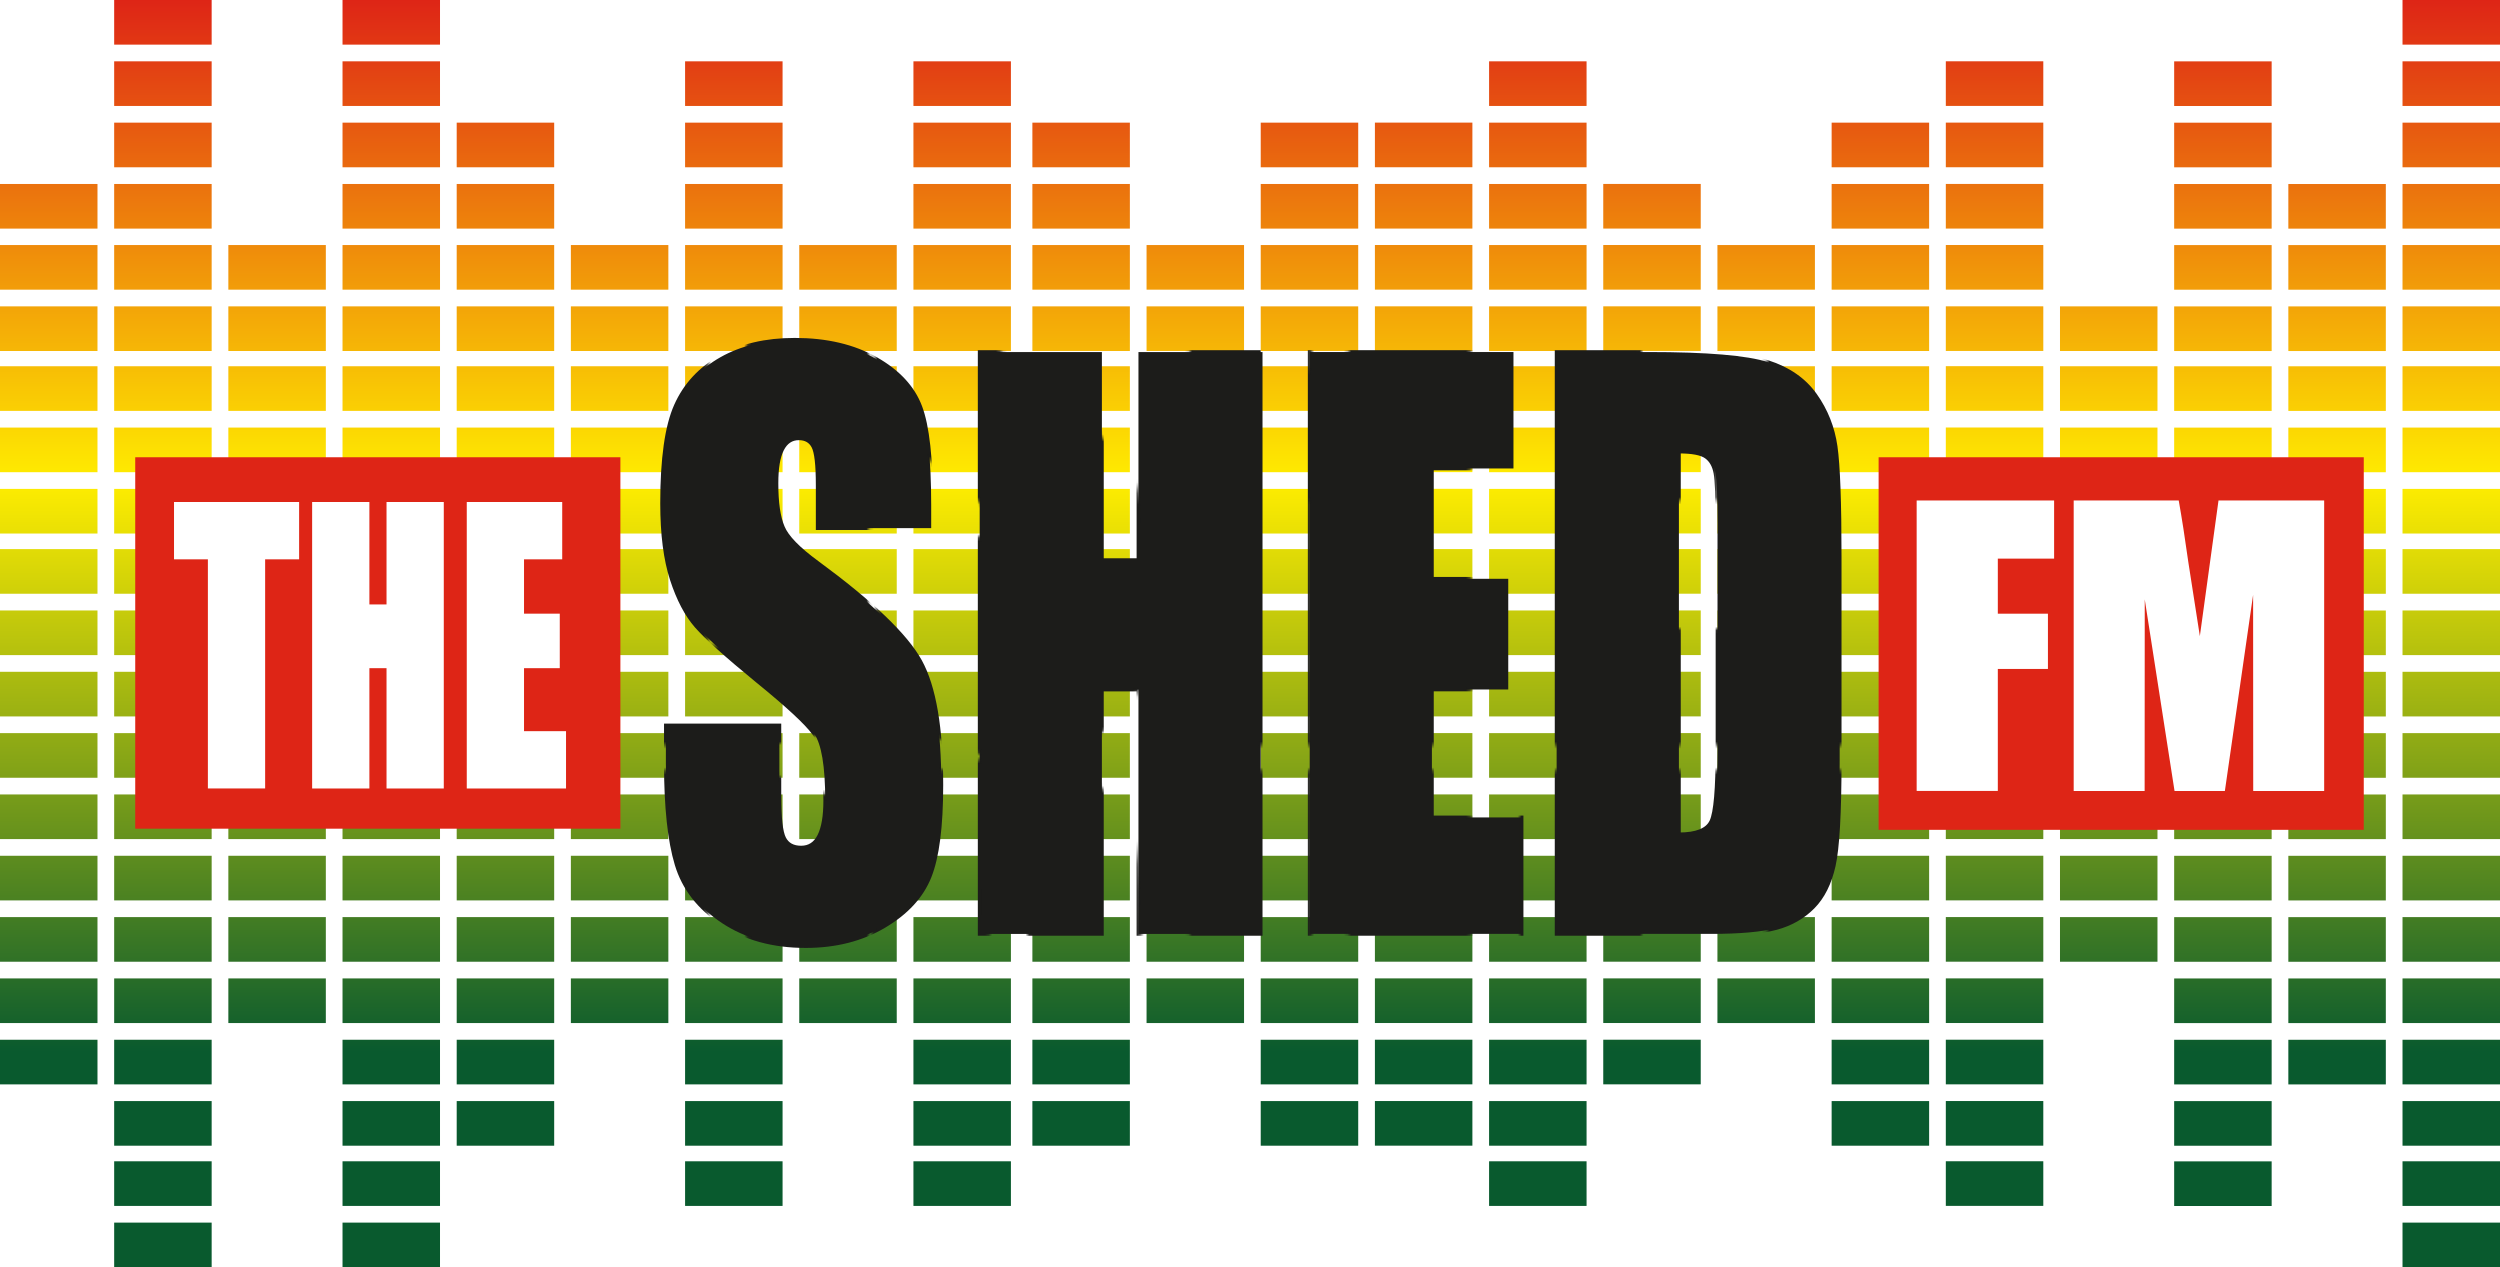 <?xml version="1.0" encoding="UTF-8"?>
<svg xmlns="http://www.w3.org/2000/svg" xmlns:xlink="http://www.w3.org/1999/xlink" id="Layer_2" data-name="Layer 2" viewBox="0 0 675.5 342.41">
  <defs>
    <style>
      .cls-1, .cls-2 {
        fill: #1c1c1a;
      }

      .cls-3 {
        fill: #de2516;
      }

      .cls-4 {
        fill: #fff;
      }

      .cls-5 {
        fill: none;
      }

      .cls-2 {
        stroke: url(#Unnamed_Pattern);
        stroke-miterlimit: 10;
      }

      .cls-6 {
        fill: url(#New_Gradient_Swatch_1);
      }
    </style>
    <linearGradient id="New_Gradient_Swatch_1" data-name="New Gradient Swatch 1" x1="337.75" y1="0" x2="337.75" y2="342.41" gradientUnits="userSpaceOnUse">
      <stop offset="0" stop-color="#de2516"></stop>
      <stop offset=".38" stop-color="#ffed00"></stop>
      <stop offset=".83" stop-color="#095a2e"></stop>
    </linearGradient>
    <pattern id="Unnamed_Pattern" data-name="Unnamed Pattern" x="0" y="0" width="318.18" height="163.82" patternTransform="translate(-83.41 -123.18)" patternUnits="userSpaceOnUse" viewBox="0 0 318.18 163.82">
      <g>
        <rect class="cls-5" y="0" width="318.18" height="163.82"></rect>
        <g>
          <path class="cls-1" d="M72.7,44.67c0-12.49-.98-21.35-2.94-26.56-1.96-5.21-5.96-9.53-12-12.96C51.72,1.72,44.42,0,35.84,0c-7.84,0-14.54,1.57-20.08,4.71-5.54,3.14-9.56,7.49-12.04,13.06-2.48,5.57-3.73,14.37-3.73,26.41,0,8.35.88,15.21,2.63,20.59,1.75,5.37,3.96,9.58,6.63,12.62,2.67,3.04,8.1,7.93,16.31,14.66,8.21,6.67,13.36,11.43,15.45,14.28,2.04,2.85,3.06,8.9,3.06,18.16,0,4.21-.54,7.38-1.61,9.52-1.07,2.14-2.71,3.2-4.9,3.2s-3.73-.84-4.59-2.52c-.86-1.68-1.29-5.47-1.29-11.36v-19.13H1.02v10.29c0,11.78.97,20.88,2.9,27.29,1.93,6.41,6.03,11.68,12.27,15.83,6.25,4.14,13.79,6.21,22.63,6.21,8.05,0,15.11-1.8,21.18-5.39,6.06-3.59,10.16-8.04,12.27-13.35,2.12-5.31,3.18-13.56,3.18-24.76,0-15.41-1.91-26.57-5.73-33.5-3.82-6.93-13.07-15.79-27.77-26.59-5.13-3.75-8.24-6.96-9.33-9.61-1.15-2.66-1.72-6.61-1.72-11.86,0-4.08.51-7.12,1.53-9.13,1.02-2.01,2.52-3.01,4.51-3.01,1.83,0,3.14.75,3.92,2.23.78,1.49,1.18,4.95,1.18,10.39v11.65h30.67v-6.21Z"></path>
          <path class="cls-1" d="M128.7,3.3v56.23h-9.88V3.3h-33.02v157.22h33.02v-66.03h9.88v66.03h33.02V3.3h-33.02Z"></path>
          <path class="cls-1" d="M174.97,160.52h57.25v-31.46h-24.23v-34.57h20.63v-29.91h-20.63v-29.81h22.04V3.3h-55.06v157.22Z"></path>
          <path class="cls-1" d="M241.72,160.52h41.65c7.89,0,13.8-.53,17.73-1.6,3.92-1.07,7.22-2.94,9.88-5.63,2.67-2.68,4.54-6.41,5.61-11.17,1.07-4.76,1.61-14.19,1.61-28.31v-55.06c0-14.89-.37-24.87-1.1-29.96-.73-5.08-2.56-9.69-5.49-13.84-2.93-4.14-7.2-7.12-12.82-8.93-5.62-1.81-16.4-2.72-32.35-2.72h-24.7v157.22ZM282.11,31.61c1.31.94,2.14,2.41,2.51,4.42.37,2.01.55,6.57.55,13.69v61.08c0,10.49-.55,16.91-1.65,19.28-1.1,2.36-4.03,3.54-8.78,3.54V30.2c3.61,0,6.06.47,7.37,1.41Z"></path>
        </g>
      </g>
    </pattern>
  </defs>
  <g id="Layer_1-2" data-name="Layer 1">
    <path class="cls-6" d="M26.34,293H0v-12.06h26.34v12.06ZM26.34,264.37H0v12.06h26.34v-12.06ZM26.34,247.8H0v12.06h26.34v-12.06ZM26.34,231.23H0v12.06h26.34v-12.06ZM26.34,214.66H0v12.06h26.34v-12.06ZM26.34,198.09H0v12.06h26.34v-12.06ZM26.34,181.52H0v12.06h26.34v-12.06ZM26.34,164.95H0v12.06h26.34v-12.06ZM26.34,148.37H0v12.06h26.34v-12.06ZM26.34,132.1H0v12.06h26.34v-12.06ZM26.34,115.53H0v12.06h26.34v-12.06ZM26.34,98.96H0v12.06h26.34v-12.06ZM26.34,82.78H0v12.06h26.34v-12.06ZM26.34,66.21H0v12.06h26.34v-12.06ZM26.34,49.71H0v12.06h26.34v-12.06ZM57.19,313.78h-26.34v12.06h26.34v-12.06ZM57.19,297.51h-26.34v12.06h26.34v-12.06ZM57.19,280.94h-26.34v12.06h26.34v-12.06ZM57.19,264.37h-26.34v12.06h26.34v-12.06ZM57.19,247.8h-26.34v12.06h26.34v-12.06ZM57.19,231.23h-26.34v12.06h26.34v-12.06ZM57.19,214.66h-26.34v12.06h26.34v-12.06ZM57.19,198.09h-26.34v12.06h26.34v-12.06ZM57.19,181.52h-26.34v12.06h26.34v-12.06ZM57.19,164.95h-26.34v12.06h26.34v-12.06ZM57.19,148.37h-26.34v12.06h26.34v-12.06ZM57.19,132.1h-26.34v12.06h26.34v-12.06ZM57.19,115.53h-26.34v12.06h26.34v-12.06ZM57.19,98.96h-26.34v12.06h26.34v-12.06ZM57.19,82.78h-26.34v12.06h26.34v-12.06ZM57.19,66.21h-26.34v12.06h26.34v-12.06ZM57.19,49.71h-26.34v12.06h26.34v-12.06ZM57.19,33.14h-26.34v12.06h26.34v-12.06ZM57.19,16.57h-26.34v12.06h26.34v-12.06ZM57.19,0h-26.34v12.06h26.34V0ZM57.19,330.35h-26.34v12.06h26.34v-12.06ZM88.04,264.37h-26.34v12.06h26.34v-12.06ZM88.04,247.8h-26.34v12.06h26.34v-12.06ZM88.04,231.23h-26.34v12.06h26.34v-12.06ZM88.04,214.66h-26.34v12.06h26.34v-12.06ZM88.04,198.09h-26.34v12.06h26.34v-12.06ZM88.04,181.52h-26.34v12.06h26.34v-12.06ZM88.04,164.95h-26.34v12.06h26.34v-12.06ZM88.04,148.37h-26.34v12.06h26.34v-12.06ZM88.04,132.1h-26.34v12.06h26.34v-12.06ZM88.04,115.53h-26.34v12.06h26.34v-12.06ZM88.04,98.96h-26.34v12.06h26.34v-12.06ZM88.04,82.78h-26.34v12.06h26.34v-12.06ZM88.04,66.21h-26.34v12.06h26.34v-12.06ZM118.89,313.78h-26.34v12.06h26.34v-12.06ZM118.89,297.51h-26.34v12.06h26.34v-12.06ZM118.89,280.94h-26.34v12.06h26.34v-12.06ZM118.89,264.37h-26.34v12.06h26.34v-12.06ZM118.89,247.8h-26.34v12.06h26.34v-12.06ZM118.89,231.23h-26.34v12.06h26.34v-12.06ZM118.89,214.66h-26.34v12.06h26.34v-12.06ZM118.89,198.09h-26.34v12.06h26.34v-12.06ZM118.89,181.52h-26.34v12.06h26.34v-12.06ZM118.89,164.95h-26.34v12.06h26.34v-12.06ZM118.89,148.37h-26.34v12.06h26.34v-12.06ZM118.89,132.1h-26.34v12.06h26.34v-12.06ZM118.89,115.53h-26.34v12.06h26.34v-12.06ZM118.89,98.96h-26.34v12.06h26.34v-12.06ZM118.89,82.78h-26.34v12.06h26.34v-12.06ZM118.89,66.21h-26.34v12.06h26.34v-12.06ZM118.89,49.71h-26.34v12.06h26.34v-12.06ZM118.89,33.14h-26.34v12.06h26.34v-12.06ZM118.89,16.57h-26.34v12.06h26.34v-12.06ZM118.89,0h-26.34v12.06h26.34V0ZM118.89,330.35h-26.34v12.06h26.34v-12.06ZM149.74,297.51h-26.34v12.06h26.34v-12.06ZM149.74,280.94h-26.34v12.06h26.34v-12.06ZM149.74,264.37h-26.34v12.06h26.34v-12.06ZM149.74,247.8h-26.34v12.06h26.34v-12.06ZM149.74,231.23h-26.34v12.06h26.34v-12.06ZM149.74,214.66h-26.34v12.06h26.34v-12.06ZM149.74,198.09h-26.34v12.06h26.34v-12.06ZM149.74,181.52h-26.34v12.06h26.34v-12.06ZM149.74,164.95h-26.34v12.06h26.34v-12.06ZM149.74,148.37h-26.34v12.06h26.34v-12.06ZM149.74,132.1h-26.34v12.06h26.34v-12.06ZM149.74,115.53h-26.34v12.06h26.34v-12.06ZM149.74,98.96h-26.34v12.06h26.34v-12.06ZM149.74,82.78h-26.34v12.06h26.34v-12.06ZM149.74,66.21h-26.34v12.06h26.34v-12.06ZM149.74,49.71h-26.34v12.06h26.34v-12.06ZM149.74,33.14h-26.34v12.06h26.34v-12.06ZM180.59,264.37h-26.34v12.06h26.34v-12.06ZM180.59,247.8h-26.34v12.06h26.34v-12.06ZM180.59,231.23h-26.34v12.06h26.34v-12.06ZM180.59,214.66h-26.34v12.06h26.34v-12.06ZM180.59,198.09h-26.34v12.06h26.34v-12.06ZM180.59,181.52h-26.34v12.06h26.34v-12.06ZM180.59,164.95h-26.34v12.06h26.34v-12.06ZM180.59,148.37h-26.34v12.06h26.34v-12.06ZM180.59,132.1h-26.34v12.06h26.34v-12.06ZM180.59,115.53h-26.34v12.06h26.34v-12.06ZM180.59,98.96h-26.34v12.06h26.34v-12.06ZM180.59,82.78h-26.34v12.06h26.34v-12.06ZM180.59,66.21h-26.34v12.06h26.34v-12.06ZM211.45,313.78h-26.34v12.06h26.34v-12.06ZM211.45,297.51h-26.34v12.06h26.34v-12.06ZM211.45,280.94h-26.34v12.06h26.34v-12.06ZM211.45,264.37h-26.34v12.06h26.34v-12.06ZM211.45,247.8h-26.34v12.06h26.34v-12.06ZM211.45,231.23h-26.34v12.06h26.34v-12.06ZM211.45,214.66h-26.34v12.06h26.34v-12.06ZM211.45,198.09h-26.34v12.06h26.34v-12.06ZM211.45,181.52h-26.34v12.06h26.34v-12.06ZM211.45,164.95h-26.34v12.06h26.34v-12.06ZM211.45,148.37h-26.34v12.06h26.34v-12.06ZM211.45,132.1h-26.34v12.06h26.34v-12.06ZM211.45,115.53h-26.34v12.06h26.34v-12.06ZM211.45,98.96h-26.34v12.06h26.34v-12.06ZM211.45,82.78h-26.34v12.06h26.34v-12.06ZM211.45,66.21h-26.34v12.06h26.34v-12.06ZM211.45,49.71h-26.34v12.06h26.34v-12.06ZM211.45,33.14h-26.34v12.06h26.34v-12.06ZM211.45,16.57h-26.34v12.06h26.34v-12.06ZM242.3,264.37h-26.34v12.06h26.34v-12.06ZM242.3,247.8h-26.34v12.06h26.34v-12.06ZM242.3,231.23h-26.34v12.06h26.34v-12.06ZM242.3,214.66h-26.34v12.06h26.34v-12.06ZM242.3,198.09h-26.34v12.06h26.34v-12.06ZM242.3,181.52h-26.34v12.06h26.34v-12.06ZM242.3,164.95h-26.34v12.06h26.34v-12.06ZM242.3,148.37h-26.34v12.06h26.34v-12.06ZM242.3,132.1h-26.34v12.06h26.34v-12.06ZM242.3,115.53h-26.34v12.06h26.34v-12.06ZM242.3,98.96h-26.34v12.06h26.34v-12.06ZM242.3,82.78h-26.34v12.06h26.34v-12.06ZM242.3,66.21h-26.34v12.06h26.34v-12.06ZM273.15,313.78h-26.34v12.06h26.34v-12.06ZM273.15,297.51h-26.34v12.06h26.34v-12.06ZM273.15,280.94h-26.34v12.06h26.34v-12.06ZM273.15,264.37h-26.34v12.06h26.34v-12.06ZM273.15,247.8h-26.34v12.06h26.34v-12.06ZM273.15,231.23h-26.34v12.06h26.34v-12.06ZM273.15,214.66h-26.34v12.06h26.34v-12.06ZM273.15,198.09h-26.34v12.06h26.34v-12.06ZM273.15,181.52h-26.34v12.06h26.34v-12.06ZM273.15,164.95h-26.34v12.06h26.34v-12.06ZM273.15,148.37h-26.34v12.06h26.34v-12.06ZM273.15,132.1h-26.34v12.06h26.34v-12.06ZM273.15,115.53h-26.34v12.06h26.34v-12.06ZM273.15,98.96h-26.34v12.06h26.34v-12.06ZM273.15,82.78h-26.34v12.06h26.34v-12.06ZM273.15,66.21h-26.34v12.06h26.34v-12.06ZM273.15,49.71h-26.34v12.06h26.34v-12.06ZM273.15,33.14h-26.34v12.06h26.34v-12.06ZM273.15,16.57h-26.34v12.06h26.34v-12.06ZM305.29,297.51h-26.34v12.06h26.34v-12.06ZM305.29,280.94h-26.34v12.06h26.34v-12.06ZM305.29,264.37h-26.34v12.06h26.34v-12.06ZM305.29,247.8h-26.34v12.06h26.34v-12.06ZM305.29,231.23h-26.34v12.06h26.34v-12.06ZM305.29,214.66h-26.34v12.06h26.34v-12.06ZM305.29,198.09h-26.34v12.06h26.34v-12.06ZM305.29,181.52h-26.34v12.06h26.34v-12.06ZM305.29,164.95h-26.34v12.06h26.34v-12.06ZM305.29,148.37h-26.34v12.06h26.34v-12.06ZM305.29,132.1h-26.34v12.06h26.34v-12.06ZM305.29,115.53h-26.34v12.06h26.34v-12.06ZM305.29,98.96h-26.34v12.06h26.34v-12.06ZM305.29,82.78h-26.34v12.06h26.34v-12.06ZM305.29,66.21h-26.34v12.06h26.34v-12.06ZM305.29,49.71h-26.34v12.06h26.34v-12.06ZM305.29,33.14h-26.34v12.06h26.34v-12.06ZM336.14,264.37h-26.34v12.06h26.34v-12.06ZM336.14,247.8h-26.34v12.06h26.34v-12.06ZM336.14,231.23h-26.34v12.06h26.34v-12.06ZM336.14,214.66h-26.34v12.06h26.34v-12.06ZM336.14,198.09h-26.34v12.06h26.34v-12.06ZM336.14,181.52h-26.34v12.06h26.34v-12.06ZM336.14,164.95h-26.34v12.06h26.34v-12.06ZM336.14,148.37h-26.34v12.06h26.34v-12.06ZM336.14,132.1h-26.34v12.06h26.34v-12.06ZM336.14,115.53h-26.34v12.06h26.34v-12.06ZM336.14,98.96h-26.34v12.06h26.34v-12.06ZM336.14,82.78h-26.34v12.06h26.34v-12.06ZM336.14,66.21h-26.34v12.06h26.34v-12.06ZM366.99,297.51h-26.34v12.06h26.34v-12.06ZM366.99,280.94h-26.34v12.06h26.34v-12.06ZM366.99,264.37h-26.34v12.06h26.34v-12.06ZM366.99,247.8h-26.34v12.06h26.34v-12.06ZM366.99,231.23h-26.34v12.06h26.34v-12.06ZM366.99,214.66h-26.34v12.06h26.34v-12.06ZM366.99,198.09h-26.34v12.06h26.34v-12.06ZM366.99,181.52h-26.34v12.06h26.34v-12.06ZM366.99,164.95h-26.34v12.06h26.34v-12.06ZM366.99,148.37h-26.34v12.06h26.34v-12.06ZM366.99,132.1h-26.34v12.06h26.34v-12.06ZM366.99,115.53h-26.34v12.06h26.34v-12.06ZM366.99,98.96h-26.34v12.06h26.34v-12.06ZM366.99,82.78h-26.34v12.06h26.34v-12.06ZM366.99,66.21h-26.34v12.06h26.34v-12.06ZM366.99,49.71h-26.34v12.06h26.34v-12.06ZM366.99,33.14h-26.34v12.06h26.34v-12.06ZM397.84,297.5h-26.34v12.06h26.34v-12.06ZM397.84,280.93h-26.34v12.06h26.34v-12.06ZM397.84,264.36h-26.34v12.06h26.34v-12.06ZM397.84,247.79h-26.34v12.06h26.34v-12.06ZM397.84,231.22h-26.34v12.06h26.34v-12.06ZM397.84,214.65h-26.34v12.06h26.34v-12.06ZM397.84,198.08h-26.34v12.06h26.34v-12.06ZM397.84,181.51h-26.34v12.06h26.34v-12.06ZM397.84,164.94h-26.34v12.06h26.34v-12.06ZM397.84,148.36h-26.34v12.06h26.34v-12.06ZM397.84,132.08h-26.34v12.06h26.34v-12.06ZM397.84,115.51h-26.34v12.06h26.34v-12.06ZM397.84,98.94h-26.34v12.06h26.34v-12.06ZM397.84,82.77h-26.34v12.06h26.34v-12.06ZM397.84,66.2h-26.34v12.06h26.34v-12.06ZM397.84,49.7h-26.34v12.06h26.34v-12.06ZM397.84,33.13h-26.34v12.06h26.34v-12.06ZM428.69,313.78h-26.34v12.06h26.34v-12.06ZM428.69,297.51h-26.34v12.06h26.34v-12.06ZM428.69,280.94h-26.34v12.06h26.34v-12.06ZM428.69,264.37h-26.34v12.06h26.34v-12.06ZM428.69,247.8h-26.34v12.06h26.34v-12.06ZM428.69,231.23h-26.34v12.06h26.34v-12.06ZM428.69,214.66h-26.34v12.06h26.34v-12.06ZM428.69,198.09h-26.34v12.06h26.34v-12.06ZM428.69,181.52h-26.34v12.06h26.34v-12.06ZM428.69,164.95h-26.34v12.06h26.34v-12.06ZM428.69,148.37h-26.34v12.06h26.34v-12.06ZM428.69,132.1h-26.34v12.06h26.34v-12.06ZM428.69,115.53h-26.34v12.06h26.34v-12.06ZM428.69,98.96h-26.34v12.06h26.34v-12.06ZM428.69,82.78h-26.34v12.06h26.34v-12.06ZM428.69,66.21h-26.34v12.06h26.34v-12.06ZM428.69,49.71h-26.34v12.06h26.34v-12.06ZM428.69,33.14h-26.34v12.06h26.34v-12.06ZM428.69,16.57h-26.34v12.06h26.34v-12.06ZM459.54,280.93h-26.34v12.06h26.34v-12.06ZM459.54,264.36h-26.34v12.06h26.34v-12.06ZM459.54,247.79h-26.34v12.06h26.34v-12.06ZM459.54,231.22h-26.34v12.06h26.34v-12.06ZM459.54,214.65h-26.34v12.06h26.34v-12.06ZM459.54,198.08h-26.34v12.06h26.34v-12.06ZM459.54,181.51h-26.34v12.06h26.34v-12.06ZM459.54,164.94h-26.34v12.06h26.34v-12.06ZM459.54,148.36h-26.34v12.06h26.34v-12.06ZM459.54,132.08h-26.34v12.06h26.34v-12.06ZM459.54,115.51h-26.34v12.06h26.34v-12.06ZM459.54,98.94h-26.34v12.06h26.34v-12.06ZM459.54,82.77h-26.34v12.06h26.34v-12.06ZM459.54,66.2h-26.34v12.06h26.34v-12.06ZM459.54,49.7h-26.34v12.06h26.34v-12.06ZM490.39,264.37h-26.34v12.06h26.34v-12.06ZM490.39,247.8h-26.34v12.06h26.34v-12.06ZM490.39,231.23h-26.34v12.06h26.34v-12.06ZM490.39,214.66h-26.34v12.06h26.34v-12.06ZM490.39,198.09h-26.34v12.06h26.34v-12.06ZM490.39,181.52h-26.34v12.06h26.34v-12.06ZM490.39,164.95h-26.34v12.06h26.34v-12.06ZM490.39,148.37h-26.34v12.06h26.34v-12.06ZM490.39,132.1h-26.34v12.06h26.34v-12.06ZM490.39,115.53h-26.34v12.06h26.34v-12.06ZM490.39,98.96h-26.34v12.06h26.34v-12.06ZM490.39,82.78h-26.34v12.06h26.34v-12.06ZM490.39,66.21h-26.34v12.06h26.34v-12.06ZM521.25,297.51h-26.34v12.06h26.34v-12.06ZM521.25,280.94h-26.34v12.06h26.34v-12.06ZM521.25,264.37h-26.34v12.06h26.34v-12.06ZM521.25,247.8h-26.34v12.06h26.34v-12.06ZM521.25,231.23h-26.34v12.06h26.34v-12.06ZM521.25,214.66h-26.34v12.06h26.34v-12.06ZM521.25,198.09h-26.34v12.06h26.34v-12.06ZM521.25,181.52h-26.34v12.06h26.34v-12.06ZM521.25,164.95h-26.34v12.06h26.34v-12.06ZM521.25,148.37h-26.34v12.06h26.34v-12.06ZM521.25,132.1h-26.34v12.06h26.34v-12.06ZM521.25,115.53h-26.34v12.06h26.34v-12.06ZM521.25,98.96h-26.34v12.06h26.34v-12.06ZM521.25,82.78h-26.34v12.06h26.34v-12.06ZM521.25,66.21h-26.34v12.06h26.34v-12.06ZM521.25,49.71h-26.34v12.06h26.34v-12.06ZM521.25,33.14h-26.34v12.06h26.34v-12.06ZM552.1,313.77h-26.34v12.06h26.34v-12.06ZM552.1,297.5h-26.34v12.06h26.34v-12.06ZM552.1,280.93h-26.34v12.06h26.34v-12.06ZM552.1,264.36h-26.34v12.06h26.34v-12.06ZM552.1,247.79h-26.34v12.06h26.34v-12.06ZM552.1,231.22h-26.34v12.06h26.34v-12.06ZM552.1,214.65h-26.34v12.06h26.34v-12.06ZM552.1,198.08h-26.34v12.06h26.34v-12.06ZM552.1,181.51h-26.34v12.06h26.34v-12.06ZM552.1,164.94h-26.34v12.06h26.34v-12.06ZM552.1,148.36h-26.34v12.06h26.34v-12.06ZM552.1,132.08h-26.34v12.06h26.34v-12.06ZM552.1,115.51h-26.34v12.06h26.34v-12.06ZM552.1,98.94h-26.34v12.06h26.34v-12.06ZM552.1,82.77h-26.34v12.06h26.34v-12.06ZM552.1,66.2h-26.34v12.06h26.34v-12.06ZM552.1,49.7h-26.34v12.06h26.34v-12.06ZM552.1,33.13h-26.34v12.06h26.34v-12.06ZM552.1,16.56h-26.34v12.06h26.34v-12.06ZM582.95,247.8h-26.34v12.06h26.34v-12.06ZM582.95,231.23h-26.34v12.06h26.34v-12.06ZM582.95,214.66h-26.34v12.06h26.34v-12.06ZM582.95,198.09h-26.34v12.06h26.34v-12.06ZM582.95,181.52h-26.34v12.06h26.34v-12.06ZM582.95,164.95h-26.34v12.06h26.34v-12.06ZM582.95,148.37h-26.34v12.06h26.34v-12.06ZM582.95,132.1h-26.34v12.06h26.34v-12.06ZM582.95,115.53h-26.34v12.06h26.34v-12.06ZM582.95,98.96h-26.34v12.06h26.34v-12.06ZM582.95,82.78h-26.34v12.06h26.34v-12.06ZM613.8,313.8h-26.34v12.06h26.34v-12.06ZM613.8,297.52h-26.34v12.06h26.34v-12.06ZM613.8,280.95h-26.34v12.06h26.34v-12.06ZM613.8,264.38h-26.34v12.06h26.34v-12.06ZM613.8,247.81h-26.34v12.06h26.34v-12.06ZM613.8,231.24h-26.34v12.06h26.34v-12.06ZM613.8,214.67h-26.34v12.06h26.34v-12.06ZM613.8,198.1h-26.34v12.06h26.34v-12.06ZM613.8,181.53h-26.34v12.06h26.34v-12.06ZM613.8,164.96h-26.34v12.06h26.34v-12.06ZM613.8,148.38h-26.34v12.06h26.34v-12.06ZM613.8,132.11h-26.34v12.06h26.34v-12.06ZM613.8,115.54h-26.34v12.06h26.34v-12.06ZM613.8,98.97h-26.34v12.06h26.34v-12.06ZM613.8,82.79h-26.34v12.06h26.34v-12.06ZM613.8,66.22h-26.34v12.06h26.34v-12.06ZM613.8,49.72h-26.34v12.06h26.34v-12.06ZM613.8,33.15h-26.34v12.06h26.34v-12.06ZM613.8,16.58h-26.34v12.06h26.34v-12.06ZM644.65,280.95h-26.34v12.06h26.34v-12.06ZM644.65,264.38h-26.34v12.06h26.34v-12.06ZM644.65,247.81h-26.34v12.06h26.34v-12.06ZM644.65,231.24h-26.34v12.06h26.34v-12.06ZM644.65,214.67h-26.34v12.06h26.34v-12.06ZM644.65,198.1h-26.34v12.06h26.34v-12.06ZM644.65,181.53h-26.34v12.06h26.34v-12.06ZM644.65,164.96h-26.34v12.06h26.34v-12.06ZM644.65,148.38h-26.34v12.06h26.34v-12.06ZM644.65,132.11h-26.34v12.06h26.34v-12.06ZM644.65,115.54h-26.34v12.06h26.34v-12.06ZM644.65,98.97h-26.34v12.06h26.34v-12.06ZM644.65,82.79h-26.34v12.06h26.34v-12.06ZM644.65,66.22h-26.34v12.06h26.34v-12.06ZM644.65,49.72h-26.34v12.06h26.34v-12.06ZM675.5,313.78h-26.34v12.06h26.34v-12.06ZM675.5,297.51h-26.34v12.06h26.34v-12.06ZM675.5,280.94h-26.34v12.06h26.34v-12.06ZM675.5,264.37h-26.34v12.06h26.34v-12.06ZM675.5,247.8h-26.34v12.06h26.34v-12.06ZM675.5,231.23h-26.34v12.06h26.34v-12.06ZM675.5,214.66h-26.34v12.06h26.34v-12.06ZM675.5,198.09h-26.34v12.06h26.34v-12.06ZM675.5,181.52h-26.34v12.06h26.34v-12.06ZM675.5,164.95h-26.34v12.06h26.34v-12.06ZM675.5,148.37h-26.34v12.06h26.34v-12.06ZM675.5,132.1h-26.34v12.06h26.34v-12.06ZM675.5,115.53h-26.34v12.06h26.34v-12.06ZM675.5,98.96h-26.34v12.06h26.34v-12.06ZM675.5,82.78h-26.34v12.06h26.34v-12.06ZM675.5,66.21h-26.34v12.06h26.34v-12.06ZM675.5,49.71h-26.34v12.06h26.34v-12.06ZM675.5,33.14h-26.34v12.06h26.34v-12.06ZM675.5,16.57h-26.34v12.06h26.34v-12.06ZM675.5,0h-26.34v12.06h26.34V0ZM675.5,330.35h-26.34v12.06h26.34v-12.06Z"></path>
    <rect class="cls-3" x="36.54" y="123.55" width="131.09" height="100.36"></rect>
    <rect class="cls-3" x="507.6" y="123.55" width="131.09" height="100.67"></rect>
    <g>
      <path class="cls-4" d="M80.82,135.64v15.49h-9.18v61.91h-15.47v-61.91h-9.15v-15.49h33.8Z"></path>
      <path class="cls-4" d="M119.91,135.64v77.41h-15.47v-32.51h-4.63v32.51h-15.47v-77.41h15.47v27.68h4.63v-27.68h15.47Z"></path>
      <path class="cls-4" d="M126.12,135.64h25.79v15.49h-10.32v14.68h9.66v14.73h-9.66v17.02h11.35v15.49h-26.82v-77.41Z"></path>
    </g>
    <g>
      <path class="cls-4" d="M517.88,135.23h37.14v15.71h-15.21v14.88h13.54v14.93h-13.54v32.96h-21.93v-78.49Z"></path>
      <path class="cls-4" d="M627.99,135.23v78.49h-19.17l-.03-52.99-7.63,52.99h-13.6l-8.05-51.77-.03,51.77h-19.17v-78.49h28.38c.84,4.72,1.71,10.28,2.6,16.69l3.11,19.96,5.04-36.65h28.53Z"></path>
    </g>
    <g>
      <path class="cls-2" d="M251.61,142.7h-30.67v-11.65c0-5.44-.39-8.9-1.18-10.39-.78-1.49-2.09-2.23-3.92-2.23-1.99,0-3.49,1.01-4.51,3.01-1.02,2.01-1.53,5.05-1.53,9.13,0,5.25.57,9.2,1.72,11.86,1.09,2.66,4.2,5.86,9.33,9.61,14.7,10.8,23.95,19.66,27.77,26.59,3.82,6.93,5.73,18.09,5.73,33.5,0,11.2-1.06,19.45-3.18,24.76-2.12,5.31-6.21,9.76-12.27,13.35-6.07,3.59-13.12,5.39-21.18,5.39-8.84,0-16.38-2.07-22.63-6.21-6.25-4.14-10.34-9.42-12.27-15.83-1.93-6.41-2.9-15.5-2.9-27.29v-10.29h30.67v19.13c0,5.89.43,9.68,1.29,11.36.86,1.68,2.39,2.52,4.59,2.52s3.83-1.07,4.9-3.2c1.07-2.14,1.61-5.31,1.61-9.52,0-9.26-1.02-15.31-3.06-18.16-2.09-2.85-7.24-7.61-15.45-14.28-8.21-6.73-13.65-11.62-16.31-14.66-2.67-3.04-4.88-7.25-6.63-12.62-1.75-5.37-2.63-12.23-2.63-20.59,0-12.04,1.24-20.85,3.73-26.41,2.48-5.57,6.5-9.92,12.04-13.06,5.54-3.14,12.23-4.71,20.08-4.71,8.57,0,15.88,1.72,21.92,5.15,6.04,3.43,10.04,7.75,12,12.96,1.96,5.21,2.94,14.06,2.94,26.56v6.21Z"></path>
      <path class="cls-2" d="M340.63,95.12v157.22h-33.02v-66.03h-9.88v66.03h-33.02V95.12h33.02v56.23h9.88v-56.23h33.02Z"></path>
      <path class="cls-2" d="M353.88,95.12h55.06v31.46h-22.04v29.81h20.63v29.91h-20.63v34.57h24.23v31.46h-57.25V95.12Z"></path>
      <path class="cls-2" d="M420.62,95.12h24.7c15.95,0,26.73.91,32.35,2.72,5.62,1.81,9.89,4.79,12.82,8.93,2.93,4.14,4.76,8.76,5.49,13.84.73,5.08,1.1,15.07,1.1,29.96v55.06c0,14.11-.54,23.55-1.61,28.31-1.07,4.76-2.94,8.48-5.61,11.17-2.67,2.69-5.96,4.57-9.88,5.63-3.92,1.07-9.83,1.6-17.73,1.6h-41.65V95.12ZM453.64,122.02v103.42c4.76,0,7.69-1.18,8.78-3.54,1.1-2.36,1.65-8.79,1.65-19.28v-61.08c0-7.12-.18-11.68-.55-13.69-.37-2.01-1.2-3.48-2.51-4.42-1.31-.94-3.76-1.41-7.37-1.41Z"></path>
    </g>
  </g>
</svg>
